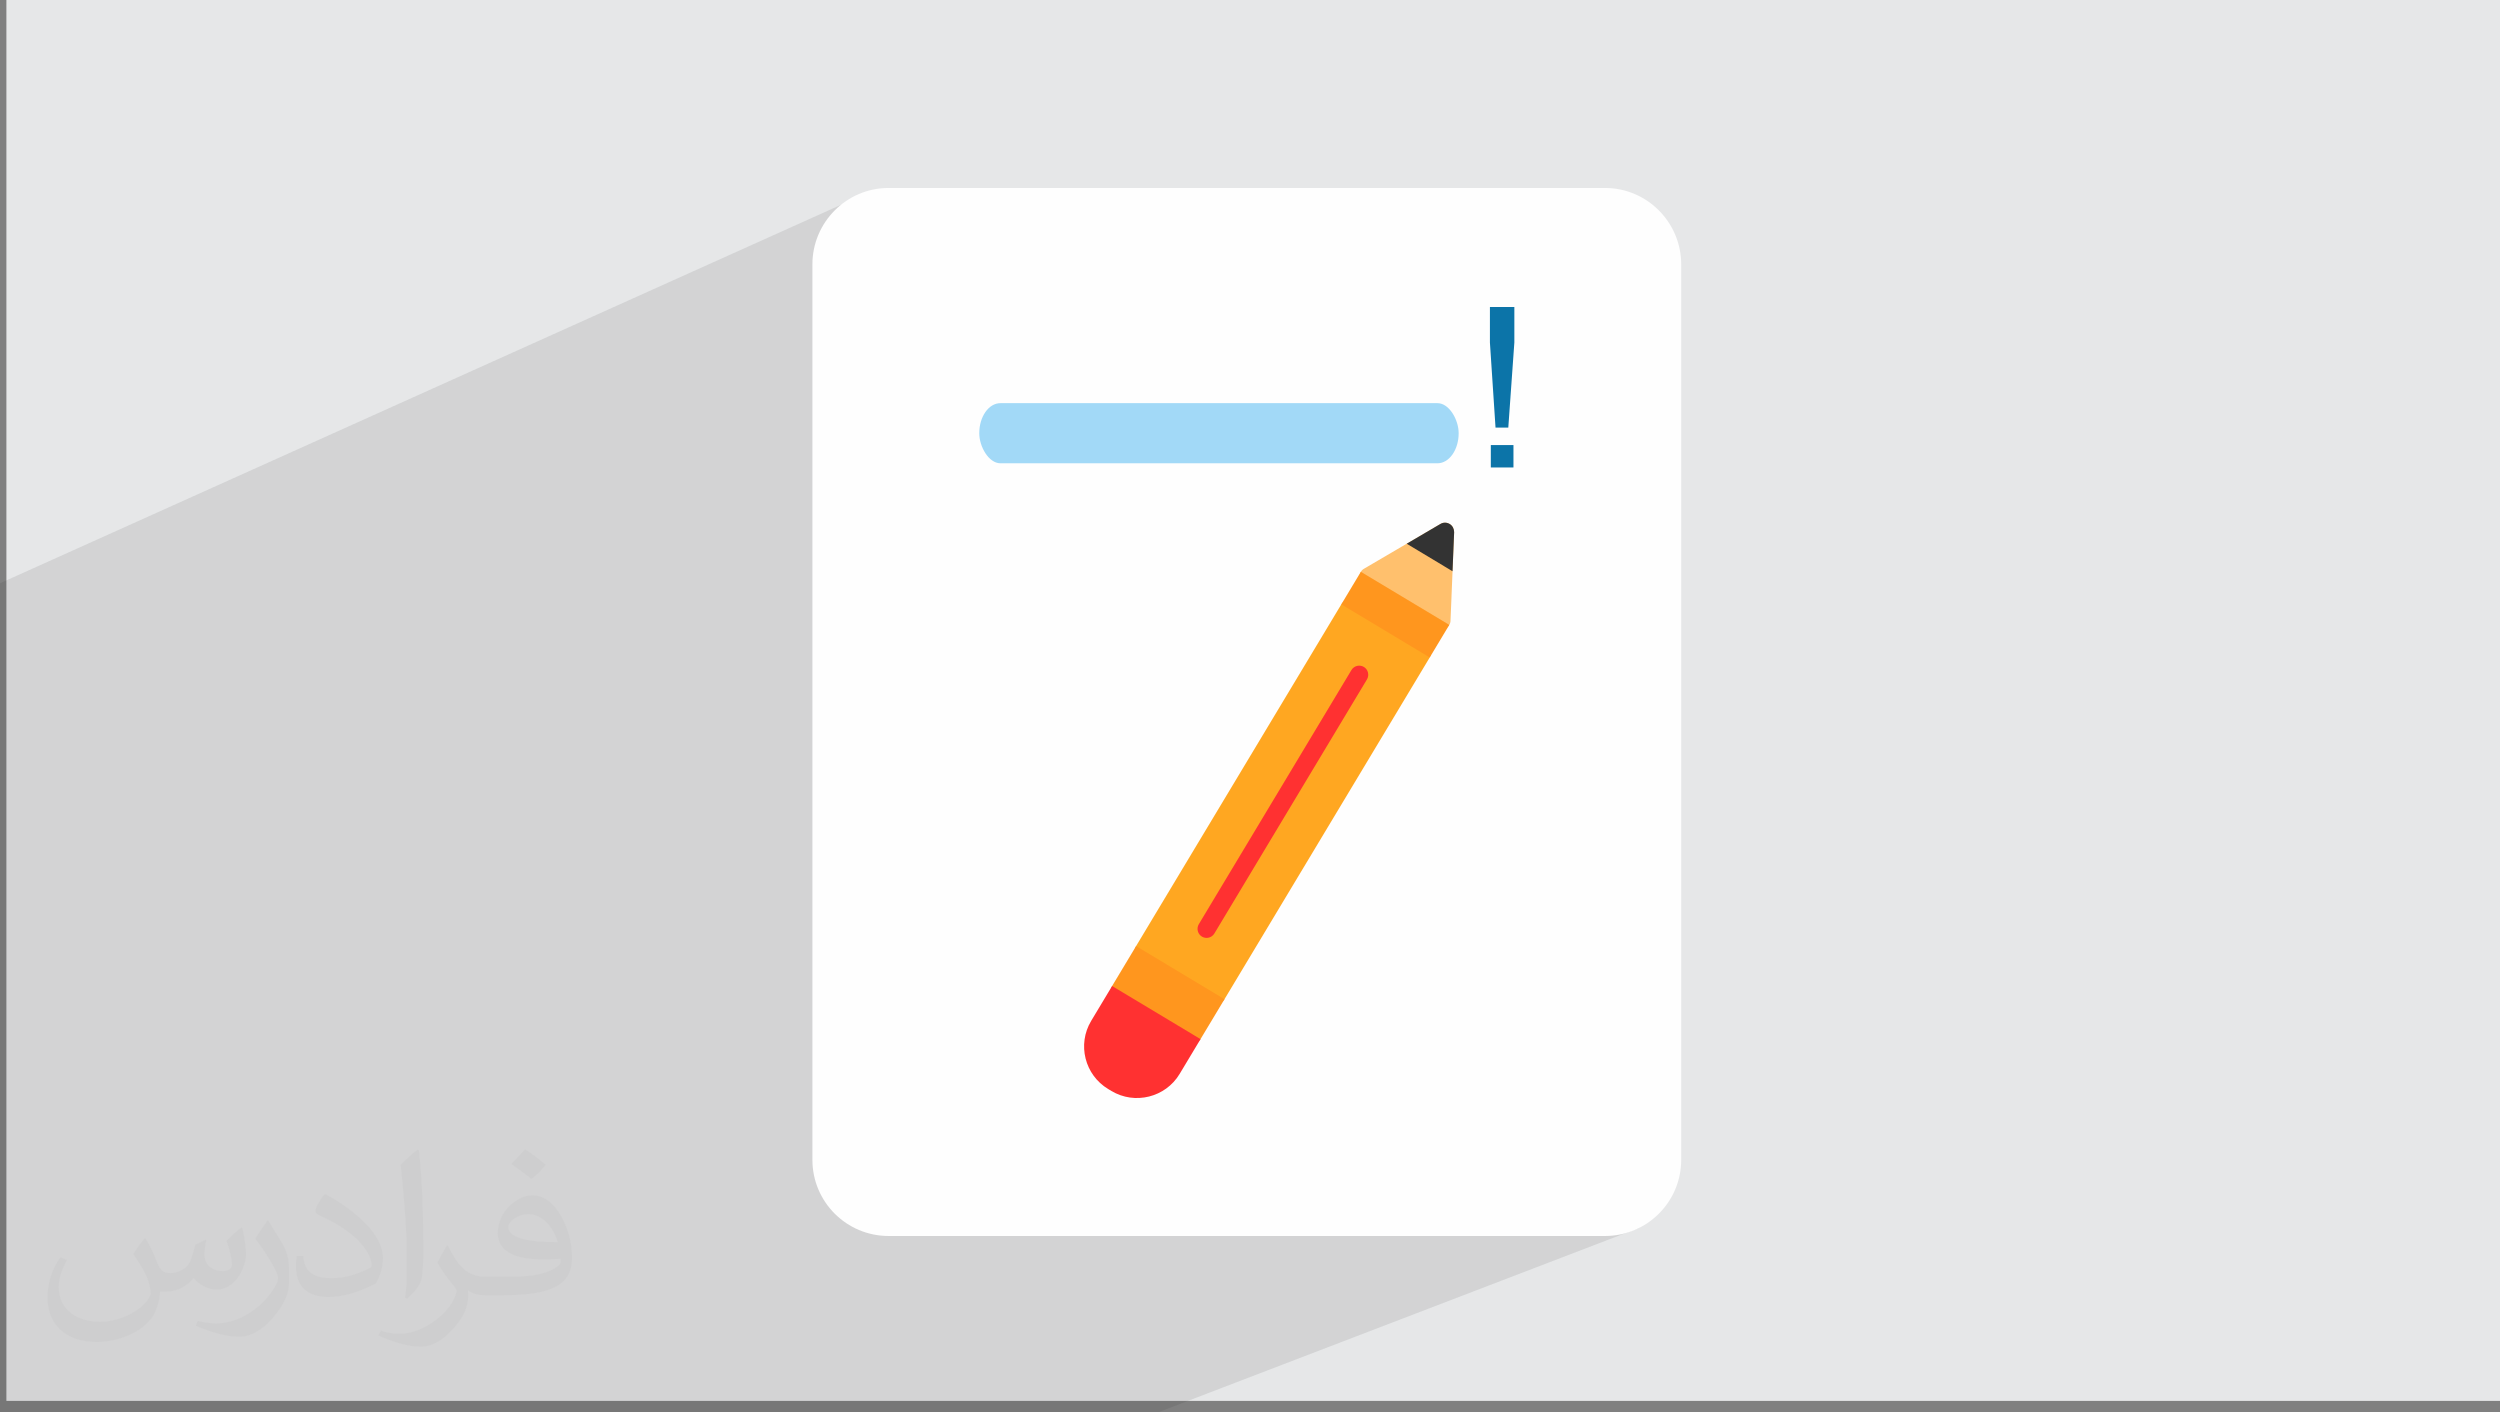 <?xml version="1.0" encoding="UTF-8"?>
<!DOCTYPE svg PUBLIC "-//W3C//DTD SVG 1.0//EN" "http://www.w3.org/TR/2001/REC-SVG-20010904/DTD/svg10.dtd">
<!-- Creator: CorelDRAW -->
<svg xmlns="http://www.w3.org/2000/svg" xml:space="preserve" width="94.433mm" height="53.352mm" version="1.0" style="shape-rendering:geometricPrecision; text-rendering:geometricPrecision; image-rendering:optimizeQuality; fill-rule:evenodd; clip-rule:evenodd"
viewBox="0 0 9453.17 5340.8"
 xmlns:xlink="http://www.w3.org/1999/xlink"
 xmlns:xodm="http://www.corel.com/coreldraw/odm/2003">
 <rect x="0" y="0" width="9453.17" height="5340.8" fill="#808080" stroke="none"/>
 <defs>
  <style type="text/css">
   <![CDATA[
    .fil3 {fill:#FEFEFE}
    .fil9 {fill:#A2D9F7}
    .fil5 {fill:#333333}
    .fil8 {fill:#FF3131}
    .fil7 {fill:#FF961E}
    .fil6 {fill:#FFA721}
    .fil4 {fill:#FFC06D}
    .fil10 {fill:#0C74A8;fill-rule:nonzero}
    .fil2 {fill:#373435;fill-opacity:0.031}
    .fil1 {fill:#2B2A29;fill-opacity:0.102}
    .fil0 {fill:#E6E7E8}
   ]]>
  </style>
 </defs>
 <g id="Layer_x0020_1">
  <polygon class="fil0" points="24.16,0 9453.17,0 9453.17,5297.2 24.16,5297.2 "/>
  <polygon class="fil1" points="4609.22,1524.44 6199.65,4642.32 4378.14,5340.8 -0,5340.8 -0,2205.42 3179.97,774.37 "/>
  <path class="fil2" d="M549.94 4683.15c18,27.28 29.67,53.5 41.06,82.64 8.47,16.96 12.96,48.21 52.71,48.21 11.64,0 28.35,-3.43 43.18,-11.64 16.68,-8.75 29.39,-21.99 36.03,-42.1l15.89 -53.5 38.67 -19.07 2.64 2.64c-5.29,20.14 -6.61,39.46 -6.61,54.57 0,44.75 38.67,61.71 69.39,61.71 18,0 34.18,-8.75 34.18,-25.18 0,-21.18 -9,-57.21 -20.67,-89.52 18,-18 36.03,-36.03 56.68,-50.6l3.17 1.6c9,38.14 14.03,75.75 14.03,100.92 0,24.64 -10.86,51.92 -19.86,69.67 -18.54,34.96 -51.38,62.78 -91.11,62.78 -30.18,0 -63.82,-15.11 -86.88,-43.18l-1.32 0c-21.71,27.03 -55.36,51.38 -109.13,51.38l-16.68 0c-2.64,35.5 -10.32,60.64 -21.99,83.17 -32.03,62.5 -127.13,106.74 -216.66,106.74 -124.49,0 -186.99,-71.78 -186.99,-167.38 0,-59.06 19.32,-113.89 49,-152.81l24.36 10.07c-18.54,35.5 -30.99,68.85 -30.99,101.71 0,89.52 72.85,132.17 156.8,132.17 77.88,0 174.27,-49.53 191.77,-106.99 -6.61,-62.78 -30.18,-92.17 -66.21,-149.38 10.86,-19.07 24.9,-38.14 42.38,-58.53l3.17 0 0 0 0 0 -0.02 -0.09zm1435.8 -336.9c26.22,16.43 51.92,35.75 77.07,58 -14.03,19.86 -31.53,37.89 -53.25,53.78 -25.18,-20.39 -50.32,-37.89 -76.03,-56.42 17.47,-19.6 34.71,-38.39 52.17,-55.36l0 0 0 0 0 0 0 0 0 0 0.03 0zm13.5 244.74c-42.38,0 -77.07,27.82 -77.07,48.46 0,44.25 84.75,58 186.19,57.46 -12.71,-51.92 -57.21,-105.95 -109.13,-105.95l0.01 0.03zm-95.1 236.8c55.1,0 103.31,-1.6 140.1,-10.86 41.06,-10.32 75.75,-30.99 75.75,-45.29 0,-3.71 0,-8.21 -1.32,-11.92 -23.03,2.11 -49.53,2.11 -72.57,2.11 -74.68,0 -131.89,-16.96 -154.41,-58.81 -5.57,-11.64 -9.53,-24.64 -9.53,-39.46 0,-40.53 17.47,-79.99 48.21,-107.27 25.68,-22.5 54.03,-36.54 82.89,-36.54 52.17,0 93.75,41.85 122.89,107.81 15.89,36.03 26.75,77.6 26.75,130.06 0,34.96 -9.53,64.36 -31.25,86.07 -40.53,39.21 -115.21,54.03 -229.63,54.03l-51.92 0 0 0 -13.5 0c-28.35,0 -48.74,-5.04 -64.89,-17.47l-2.64 0c0.79,6.61 1.32,12.96 1.32,19.07 0,25.68 -8.47,58.53 -25.68,84.75 -50.85,75.49 -105.95,108.31 -153.63,108.31 -48.21,0 -107.27,-18.54 -160.52,-42.64l9.53 -18.54c17.22,7.15 41.06,11.92 73.89,11.92 86.07,0 199.17,-82.64 213.2,-163.42 -3.17,-6.61 -9,-15.36 -17.22,-24.64 -25.18,-29.93 -41.06,-54.82 -55.89,-81.03 12.71,-25.18 24.36,-45.29 35.22,-63.57l4.5 -0.53c36.82,74.96 70.17,117.85 144.6,117.85l11.64 0 0 0 54.03 0 0 0 0 0 0 0 0 0 0 0 0.09 0.01zm-372.93 79.2c6.36,-34.43 6.89,-73.1 6.89,-109.13l0 -53.5c0,-99.85 -12.71,-244.99 -23.03,-339.54 18,-19.32 43.18,-42.1 63.04,-57.46l5.83 1.6c13.5,118.92 16.68,256.66 16.68,384.04 0,33.38 -1.32,65.96 -4.5,89.78 -1.85,30.18 -19.32,52.97 -56.68,87.92l-8.21 -3.71zm-383.78 -157.59c1.85,46.89 24.9,83.71 105.42,83.71 50.06,0 92.43,-12.96 139.32,-35.22 8.47,-3.71 12.96,-8.75 12.96,-12.96 0,-29.39 -22.5,-68.32 -60.38,-103.82 -36.82,-33.38 -85.56,-62.78 -131.1,-82.39 -15.64,-6.61 -20.67,-13.5 -20.67,-20.14 0,-13.5 18,-41.85 32.85,-62.25l5.04 -0.53c52.17,27.28 110.46,67.81 153.63,112.82 39.21,41.57 63.57,83.71 63.57,129.53 0,33.9 -10.32,65.68 -27.03,95.35 -57.21,28.86 -118.13,50.85 -178.52,50.85 -73.36,0 -123.42,-34.43 -123.42,-115.21 0,-8.75 0,-22.24 3.17,-39.74l25.18 0 0 0 0 0 0 0 0 0 0 0 -0.02 0zm-132.71 -133.24l45.57 73.64c16.68,27.28 32.31,56.96 32.31,103.82l0 59.85c0,48.46 -30.99,100.38 -81.03,151.77 -39.21,34.71 -73.89,49.53 -105.95,49.53 -47.67,0 -102.24,-14.83 -165.27,-41.85l7.15 -18.54c19.86,5.29 42.89,9.79 71.24,9.79 90.59,-0.53 183.27,-66.74 225.66,-147.52 5.04,-9.28 6.89,-18 6.89,-24.11 0,-9.28 -5.04,-19.6 -9,-28.86 -23.03,-43.43 -48.74,-83.17 -77.07,-119.99 14.83,-23.31 29.67,-45.82 45.82,-68.07l3.71 0.53 0 0 0 0 0 0 0 0 0 0 -0.02 0.01z"/>
  <path class="fil3" d="M6068.94 4673.64l-2708.87 0c-158.64,0 -288.16,-128.59 -288.16,-288.16l0 -3385.63c0,-159.57 129.53,-289.09 288.16,-289.09l2708.87 0c158.63,0 288.16,129.53 288.16,289.09l0 3385.63c0,159.57 -129.54,288.16 -288.16,288.16z"/>
  <g id="_2635726655920">
   <path class="fil4" d="M5481.79 1981.39c-10.63,-6.39 -24.12,-6.91 -34.96,-0.32l-289.28 169.53c-10.24,5.57 -16.43,17.02 -16.84,29.17 0.4,11.96 6.17,23 16.81,29.4l275.58 165.48c10.13,6.09 23.09,6.3 33.85,1.03 10.54,-6.08 17.74,-16.92 17.84,-28.57l13.71 -335.01c-0.09,-12.47 -6.07,-24.33 -16.71,-30.71l0 0z"/>
   <path class="fil5" d="M5481.79 1981.39c-10.63,-6.39 -24.12,-6.91 -34.96,-0.32l-127.71 74.94 173.24 104.04 6.14 -147.94c-0.09,-12.46 -6.07,-24.33 -16.71,-30.71l0 0z"/>
   <path class="fil6" d="M5394.46 2438.99l-275.57 -165.49c-16.21,-9.73 -37.29,-4.47 -47.03,11.74l-776.04 1292.23c-9.73,16.22 -4.47,37.3 11.73,47.03l275.58 165.49c16.21,9.73 37.29,4.47 47.02,-11.74l776.05 -1292.23c9.23,-16.52 4.46,-37.29 -11.74,-47.03z"/>
   <path class="fil7" d="M4295.82 3577.47l-90.65 150.96c-9.73,16.22 -4.47,37.29 11.73,47.03l275.57 165.49c16.22,9.73 37.3,4.47 47.03,-11.74l90.65 -150.96 -334.33 -200.78z"/>
   <path class="fil8" d="M4205.17 3728.43l-79.09 131.71c-53.55,89.15 -24.31,204.59 64.35,257.83l12.15 7.3c88.65,53.24 204.59,24.3 257.83,-64.35l79.09 -131.71 -334.33 -200.78z"/>
   <polygon class="fil7" points="5145.79,2162.14 5071.86,2285.24 5406.2,2486.02 5480.12,2362.92 "/>
   <path class="fil8" d="M5157.2 2521.89c-16.22,-9.73 -37.29,-4.47 -47.03,11.74l-577.09 960.94c-9.73,16.21 -4.47,37.29 11.74,47.03 16.21,9.73 37.29,4.47 47.02,-11.74l577.4 -961.45c8.92,-16.01 4.16,-36.78 -12.04,-46.52z"/>
  </g>
  <rect class="fil9" x="3702.84" y="1524.44" width="1812.76" height="227.38" rx="80.08" ry="186.22"/>
  <path class="fil10" d="M5703.3 1616.76l22.88 -321.51 0 -134.48 -92.39 0 0 134.48 21.19 321.51 48.31 0zm19.49 150.87l0 -84.76 -85.6 0 0 84.76 85.6 0z"/>
 </g>
</svg>
